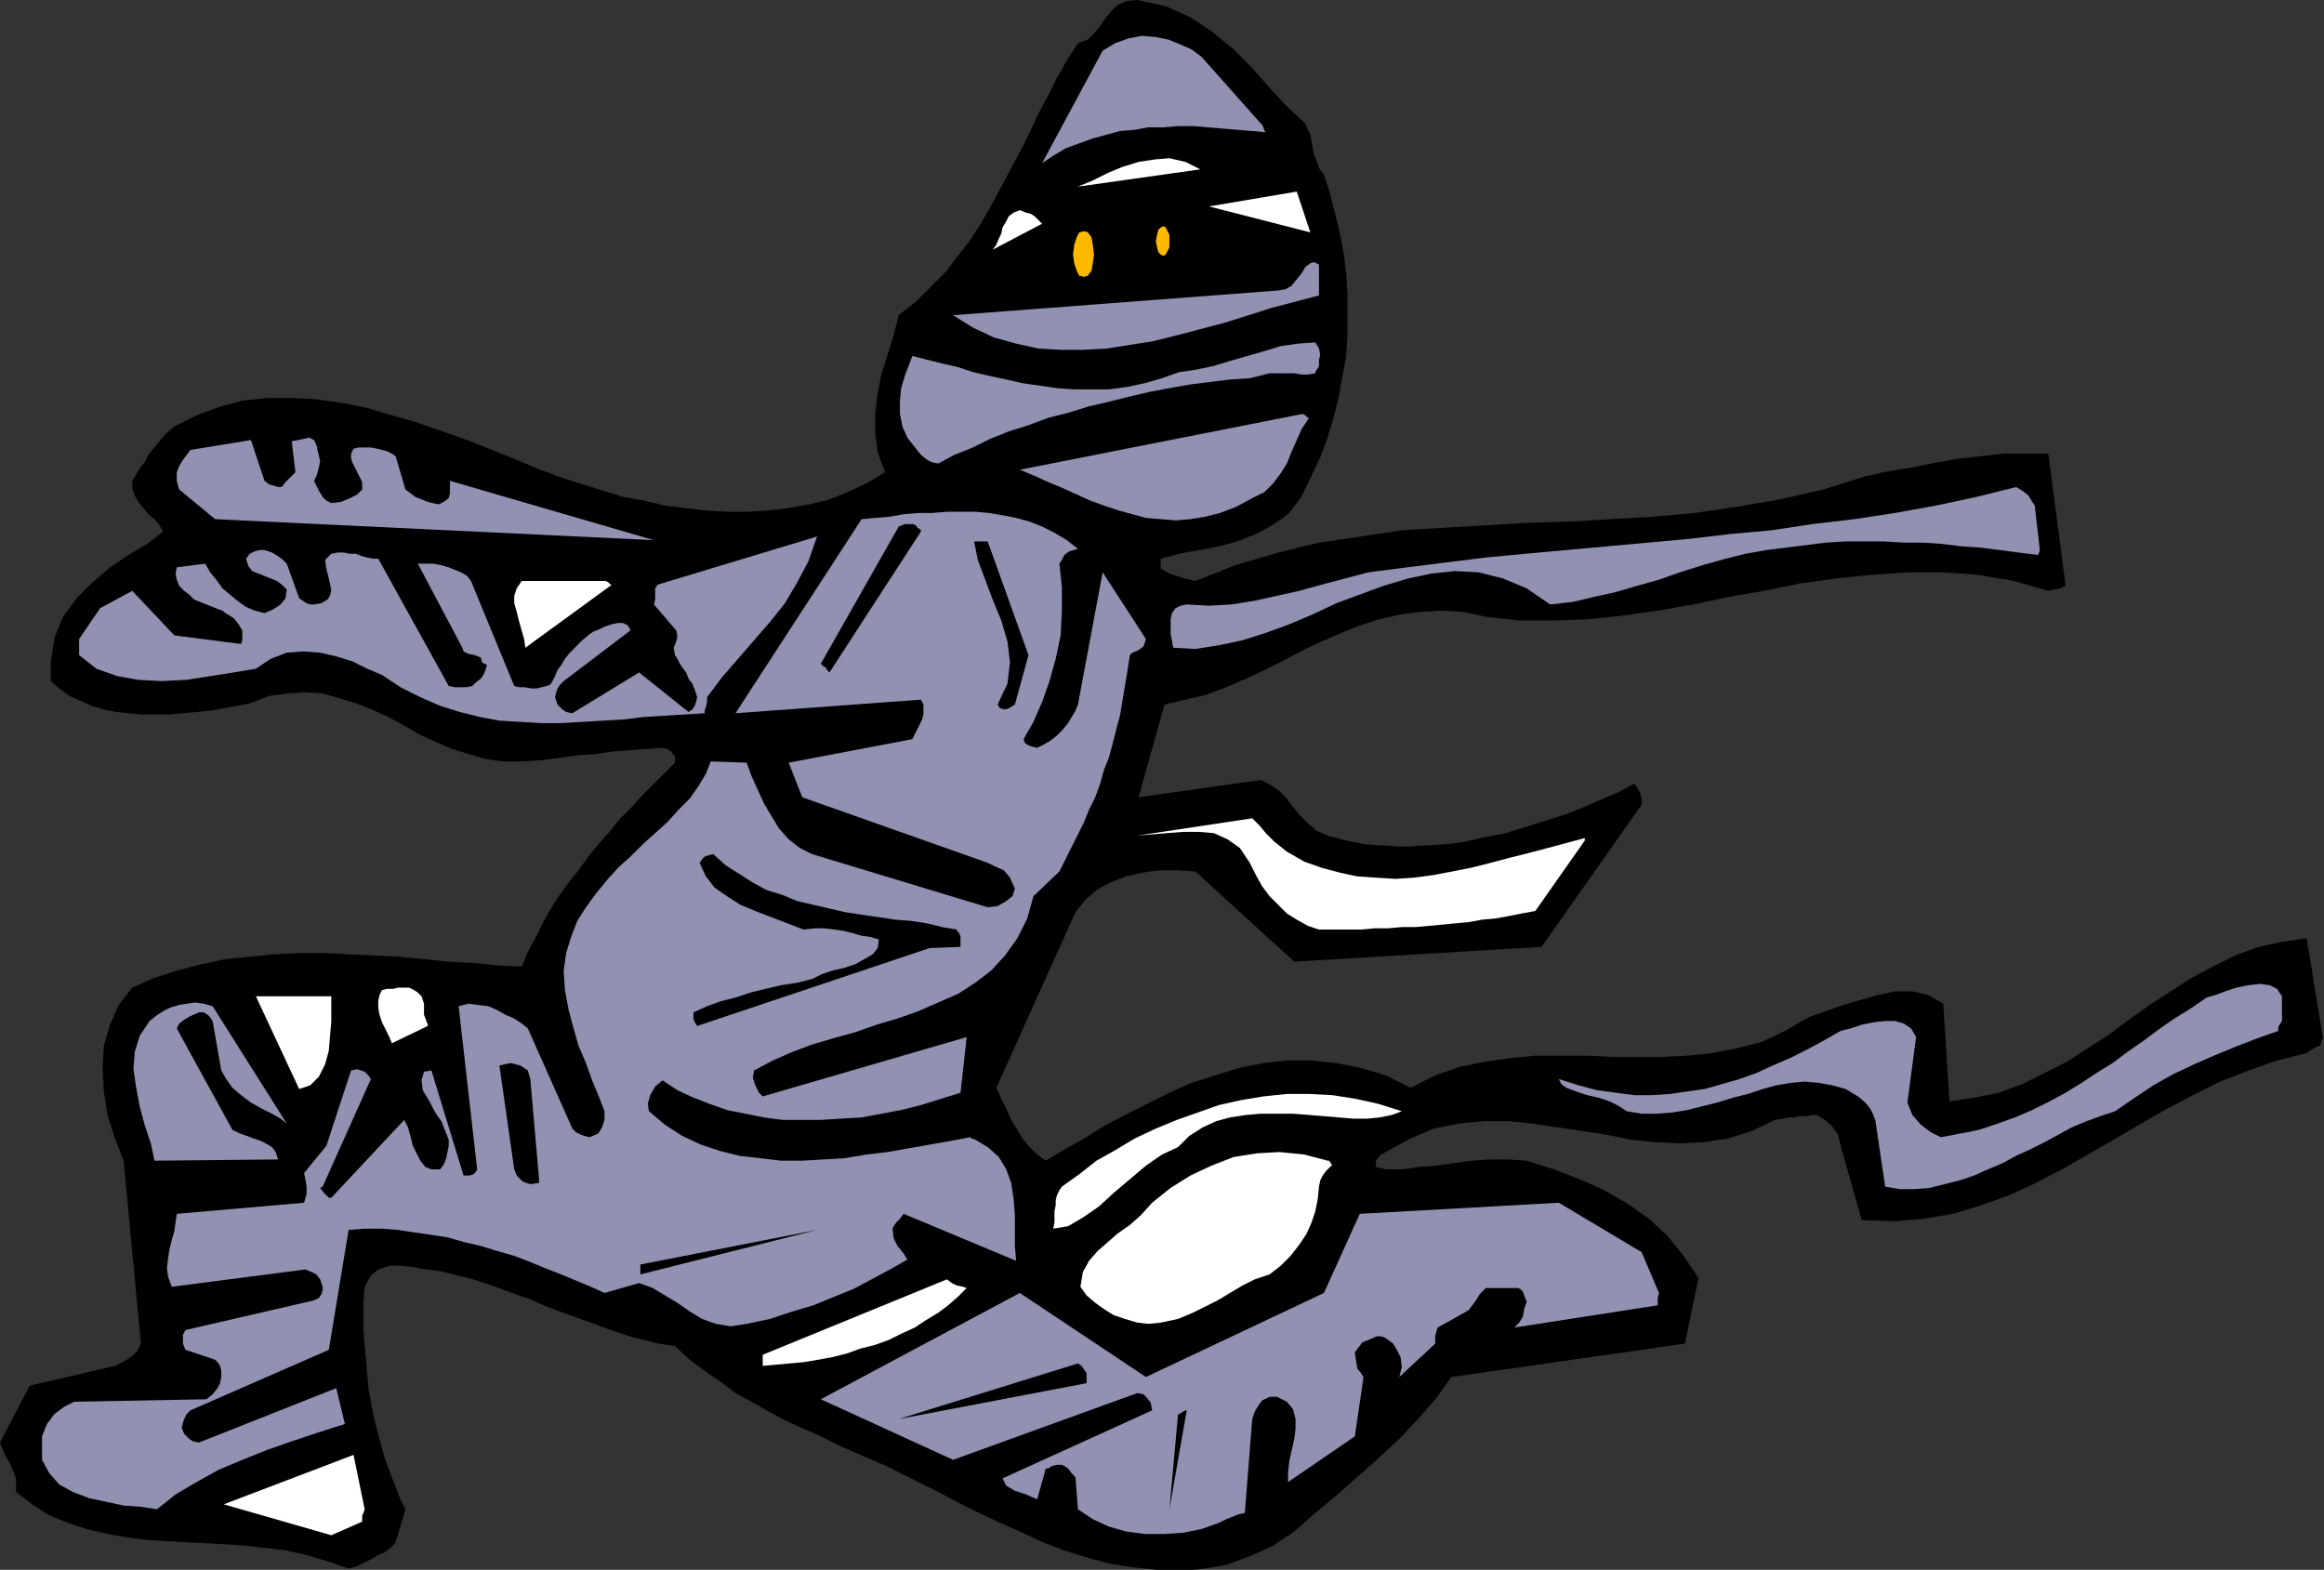 <?xml version="1.0" encoding="UTF-8" standalone="no"?>
<svg
   xmlns:dc="http://purl.org/dc/elements/1.1/"
   xmlns:cc="http://creativecommons.org/ns#"
   xmlns:rdf="http://www.w3.org/1999/02/22-rdf-syntax-ns#"
   xmlns:svg="http://www.w3.org/2000/svg"
   xmlns="http://www.w3.org/2000/svg"
   xmlns:sodipodi="http://sodipodi.sourceforge.net/DTD/sodipodi-0.dtd"
   xmlns:inkscape="http://www.inkscape.org/namespaces/inkscape"
   version="1.0"
   width="47.752mm"
   height="32.258mm"
   id="svg71"
   sodipodi:docname="AD003346.WMF">
  <rect width="100%" height="100%" fill="#333333" stroke="none"/>
  <sodipodi:namedview
     pagecolor="#ffffff"
     bordercolor="#666666"
     borderopacity="1"
     objecttolerance="10"
     gridtolerance="10"
     guidetolerance="10"
     inkscape:pageopacity="0"
     inkscape:pageshadow="2"
     inkscape:window-width="640"
     inkscape:window-height="480"
     id="namedview73" />
  <defs
     id="defs3">
    <pattern
       id="WMFhbasepattern"
       patternUnits="userSpaceOnUse"
       width="6"
       height="6"
       x="0"
       y="0" />
  </defs>
  <path
     style="fill:#000000;fill-rule:evenodd;fill-opacity:1;stroke:none;"
     d="  M 180.384,80.544   L 179.136,72.864   L 177.216,73.152   L 175.392,73.536   L 173.568,74.208   L 171.84,75.072   L 170.208,75.936   L 168.576,76.992   L 166.944,78.048   L 165.312,79.2   L 163.776,80.352   L 162.144,81.408   L 160.512,82.464   L 158.784,83.328   L 157.056,84.192   L 155.232,84.864   L 153.312,85.248   L 151.392,85.536   L 150.912,77.952   L 149.76,77.28   L 148.512,76.992   L 147.168,76.992   L 145.824,77.28   L 144.48,77.664   L 143.136,78.048   L 141.792,78.528   L 140.448,79.008   L 138.624,80.064   L 136.8,80.928   L 134.88,81.408   L 132.96,81.792   L 131.04,81.984   L 129.12,82.08   L 127.104,82.08   L 125.184,82.08   L 123.168,81.984   L 121.248,81.984   L 119.232,81.984   L 117.312,82.176   L 115.296,82.464   L 113.376,82.848   L 111.456,83.52   L 109.536,84.48   L 107.616,83.52   L 105.696,82.944   L 103.776,82.56   L 101.856,82.368   L 99.936,82.368   L 98.112,82.56   L 96.192,82.944   L 94.368,83.52   L 92.544,84.096   L 90.816,84.864   L 89.088,85.728   L 87.36,86.592   L 85.728,87.456   L 84.192,88.416   L 82.656,89.28   L 81.216,90.144   L 80.544,89.664   L 79.968,89.088   L 79.392,88.416   L 79.008,87.744   L 78.528,86.976   L 78.144,86.112   L 77.76,85.344   L 77.376,84.48   L 83.52,70.848   L 84.288,69.888   L 85.152,69.12   L 86.208,68.544   L 87.456,68.064   L 88.704,67.776   L 90.048,67.584   L 91.392,67.584   L 92.832,67.68   L 100.512,74.688   L 119.712,73.536   L 127.488,62.496   L 127.488,62.112   L 127.392,61.632   L 127.2,61.248   L 126.912,60.864   L 125.664,61.536   L 124.32,62.112   L 122.976,62.688   L 121.536,63.264   L 120,63.744   L 118.464,64.224   L 116.928,64.704   L 115.392,64.992   L 113.76,65.376   L 112.224,65.568   L 110.592,65.664   L 109.056,65.76   L 107.52,65.664   L 105.984,65.568   L 104.544,65.28   L 103.104,64.896   L 102.24,64.512   L 101.568,63.936   L 100.992,63.36   L 100.416,62.688   L 99.936,62.016   L 99.36,61.44   L 98.688,60.96   L 97.92,60.576   L 88.416,61.92   L 90.432,54.72   L 92.064,54.336   L 93.696,53.952   L 95.232,53.376   L 96.768,52.704   L 98.208,52.032   L 99.744,51.264   L 101.184,50.496   L 102.624,49.824   L 104.16,49.152   L 105.6,48.576   L 107.136,48.096   L 108.768,47.712   L 110.304,47.52   L 111.936,47.424   L 113.664,47.52   L 115.392,47.904   L 117.984,48.192   L 120.672,48.192   L 123.36,48.096   L 126.048,47.808   L 128.736,47.424   L 131.52,46.944   L 134.208,46.368   L 136.992,45.888   L 139.776,45.312   L 142.56,44.928   L 145.344,44.64   L 148.128,44.448   L 150.912,44.448   L 153.6,44.64   L 156.384,45.12   L 159.072,45.888   L 159.552,45.792   L 160.032,45.696   L 160.32,45.504   L 160.416,45.504   L 159.072,35.232   L 157.344,35.232   L 155.616,35.232   L 153.888,35.424   L 152.16,35.616   L 150.432,35.904   L 148.608,36.288   L 146.784,36.576   L 144.96,36.96   L 141.6,38.016   L 138.24,38.784   L 134.88,39.36   L 131.616,39.84   L 128.352,40.128   L 125.088,40.32   L 121.824,40.512   L 118.56,40.608   L 115.296,40.8   L 112.032,40.992   L 108.864,41.184   L 105.696,41.664   L 102.432,42.144   L 99.264,42.912   L 96,43.872   L 92.832,45.12   L 91.968,44.928   L 91.392,44.736   L 90.816,44.544   L 90.144,44.16   L 90.144,44.064   L 90.144,43.872   L 90.144,43.68   L 90.144,43.392   L 91.584,43.008   L 93.12,42.72   L 94.656,42.432   L 96.096,42.048   L 97.536,41.472   L 98.784,40.8   L 100.032,39.936   L 100.992,38.688   L 101.76,37.152   L 102.528,35.52   L 103.104,33.984   L 103.584,32.352   L 103.968,30.816   L 104.256,29.184   L 104.544,27.648   L 104.64,26.016   L 104.64,24.384   L 104.64,22.848   L 104.544,21.216   L 104.352,19.68   L 104.064,18.144   L 103.68,16.608   L 103.296,15.072   L 102.816,13.536   L 102.432,13.056   L 102.24,12.48   L 102.048,12   L 101.952,11.52   L 101.856,11.04   L 101.76,10.464   L 101.568,10.08   L 101.376,9.6   L 99.936,8.256   L 98.592,6.816   L 97.248,5.28   L 95.808,3.84   L 94.176,2.496   L 92.448,1.344   L 90.528,0.48   L 88.32,0   L 87.456,0.096   L 86.784,0.384   L 86.304,0.864   L 85.824,1.44   L 85.44,2.016   L 84.96,2.592   L 84.48,3.072   L 83.712,3.36   L 82.848,4.704   L 82.08,6.048   L 81.408,7.392   L 80.64,8.832   L 79.968,10.272   L 79.296,11.616   L 78.528,13.056   L 77.76,14.496   L 76.992,15.936   L 76.224,17.28   L 75.36,18.624   L 74.4,19.872   L 73.44,21.12   L 72.288,22.272   L 71.136,23.424   L 69.792,24.48   L 69.408,26.016   L 68.928,27.552   L 68.448,29.088   L 68.16,30.528   L 67.968,32.064   L 67.968,33.6   L 68.16,35.136   L 68.736,36.672   L 67.296,37.536   L 65.856,38.208   L 64.416,38.784   L 62.88,39.168   L 61.248,39.456   L 59.712,39.648   L 58.08,39.744   L 56.448,39.744   L 54.816,39.648   L 53.184,39.456   L 51.648,39.264   L 50.016,38.88   L 48.384,38.592   L 46.848,38.112   L 45.312,37.632   L 43.776,37.152   L 41.952,36.48   L 40.128,35.712   L 38.208,34.944   L 36.288,34.176   L 34.368,33.504   L 32.448,32.832   L 30.432,32.256   L 28.512,31.68   L 26.592,31.296   L 24.576,31.008   L 22.656,30.912   L 20.736,30.912   L 18.912,31.104   L 17.088,31.584   L 15.264,32.256   L 13.536,33.12   L 12.864,33.696   L 12.384,34.272   L 11.904,34.848   L 11.52,35.328   L 11.232,35.904   L 10.848,36.384   L 10.56,36.864   L 10.272,37.344   L 10.272,37.92   L 10.464,38.496   L 10.752,38.976   L 11.136,39.456   L 11.52,39.936   L 12,40.32   L 12.384,40.8   L 12.672,41.28   L 11.424,42.24   L 9.984,43.104   L 8.544,44.064   L 7.2,45.216   L 5.952,46.464   L 4.896,47.904   L 4.224,49.536   L 3.936,51.552   L 3.936,52.032   L 3.936,52.512   L 3.936,52.8   L 3.936,52.896   L 4.608,53.472   L 5.376,54.048   L 6.24,54.432   L 7.104,54.816   L 8.064,55.104   L 9.024,55.296   L 9.984,55.392   L 11.04,55.488   L 12.096,55.488   L 13.152,55.488   L 14.208,55.392   L 15.264,55.296   L 16.32,55.2   L 17.376,55.008   L 18.432,54.816   L 19.392,54.624   L 20.928,54.048   L 22.368,53.856   L 23.712,53.76   L 25.056,53.856   L 26.4,54.24   L 27.648,54.624   L 28.896,55.104   L 30.144,55.68   L 31.392,56.352   L 32.544,57.024   L 33.792,57.6   L 35.136,58.176   L 36.384,58.56   L 37.728,58.944   L 39.072,59.136   L 40.512,59.136   L 42.048,59.04   L 43.488,58.848   L 44.928,58.656   L 46.272,58.56   L 47.52,58.368   L 48.864,58.272   L 50.112,58.176   L 51.456,58.08   L 51.84,58.176   L 52.128,58.368   L 52.416,58.752   L 52.416,59.232   L 51.552,60.096   L 50.688,60.96   L 49.824,61.824   L 48.96,62.784   L 48.096,63.648   L 47.328,64.608   L 46.464,65.568   L 45.696,66.528   L 44.928,67.584   L 44.16,68.544   L 43.392,69.6   L 42.72,70.656   L 42.144,71.712   L 41.568,72.864   L 40.992,73.92   L 40.512,75.072   L 38.688,74.976   L 36.768,74.784   L 34.848,74.688   L 32.928,74.496   L 31.008,74.304   L 29.088,74.208   L 27.072,74.112   L 25.152,74.016   L 23.232,74.016   L 21.312,74.112   L 19.392,74.304   L 17.472,74.496   L 15.648,74.88   L 13.824,75.36   L 12,75.936   L 10.272,76.704   L 9.216,78.048   L 8.544,79.584   L 8.064,81.216   L 7.968,82.944   L 8.064,84.768   L 8.352,86.592   L 8.928,88.416   L 9.6,90.144   L 10.944,104.352   L 10.656,104.928   L 10.272,105.312   L 9.696,105.696   L 8.928,106.08   L 2.304,107.616   L 0,112.032   L 0.192,112.512   L 0.384,112.992   L 0.672,113.472   L 0.864,113.856   L 1.056,114.336   L 1.248,114.816   L 1.248,115.296   L 1.248,115.872   L 2.496,116.832   L 3.84,117.696   L 5.28,118.272   L 6.72,118.752   L 8.352,119.136   L 9.984,119.424   L 11.616,119.616   L 13.344,119.712   L 15.072,119.808   L 16.896,119.904   L 18.624,120   L 20.352,120.192   L 22.08,120.384   L 23.808,120.768   L 25.44,121.248   L 27.072,121.824   L 27.744,121.632   L 28.32,121.344   L 28.896,121.056   L 29.376,120.768   L 29.856,120.576   L 30.24,120.288   L 30.528,120   L 30.72,119.808   L 31.488,117.216   L 31.008,116.256   L 30.624,115.2   L 30.24,114.24   L 29.856,113.184   L 29.568,112.128   L 29.28,111.072   L 28.992,109.92   L 28.8,108.864   L 28.608,107.808   L 28.512,106.656   L 28.416,105.504   L 28.32,104.448   L 28.224,103.296   L 28.224,102.144   L 28.224,101.088   L 28.32,99.936   L 28.8,99.072   L 29.376,98.592   L 30.24,98.304   L 31.104,98.304   L 32.064,98.4   L 33.024,98.592   L 33.984,98.688   L 34.848,98.88   L 36,99.168   L 37.056,99.456   L 38.208,99.84   L 39.264,100.224   L 40.32,100.608   L 41.376,100.992   L 42.432,101.472   L 43.488,101.856   L 44.544,102.24   L 45.6,102.624   L 46.656,103.008   L 47.712,103.392   L 48.864,103.776   L 50.016,104.064   L 51.168,104.352   L 52.416,104.544   L 53.568,105.6   L 54.72,106.464   L 55.968,107.328   L 57.12,108.192   L 58.368,108.864   L 59.712,109.632   L 60.96,110.304   L 62.208,110.88   L 63.552,111.456   L 64.896,112.128   L 66.144,112.704   L 67.488,113.28   L 68.832,113.856   L 70.176,114.528   L 71.52,115.2   L 72.864,115.872   L 74.304,116.64   L 75.84,117.408   L 77.472,118.176   L 79.2,118.944   L 80.832,119.712   L 82.56,120.384   L 84.384,120.96   L 86.208,121.44   L 88.032,121.728   L 89.856,121.92   L 91.68,122.016   L 93.504,121.824   L 95.232,121.536   L 97.056,120.864   L 98.784,120.096   L 100.512,118.944   L 102.144,117.504   L 103.872,116.064   L 105.504,114.624   L 107.232,113.088   L 108.768,111.648   L 110.208,110.112   L 111.552,108.576   L 112.704,106.944   L 130.848,104.352   L 131.904,99.264   L 130.752,97.536   L 129.504,96   L 128.064,94.656   L 126.432,93.504   L 124.608,92.448   L 122.688,91.584   L 120.672,90.816   L 118.56,90.144   L 117.12,90.048   L 115.68,90.048   L 114.336,90.144   L 112.896,90.336   L 111.552,90.528   L 110.208,90.624   L 108.864,90.816   L 107.616,90.816   L 106.848,90.624   L 106.848,90.144   L 107.232,89.664   L 107.616,89.472   L 109.536,88.416   L 111.36,87.648   L 113.28,87.264   L 115.2,87.072   L 117.12,87.072   L 119.04,87.264   L 120.96,87.552   L 122.88,87.84   L 124.8,88.128   L 126.624,88.512   L 128.544,88.704   L 130.464,88.8   L 132.288,88.704   L 134.208,88.416   L 136.032,87.84   L 137.856,86.976   L 138.432,86.88   L 138.912,86.784   L 139.296,86.784   L 139.68,86.688   L 140.064,86.688   L 140.352,86.688   L 140.736,86.592   L 141.12,86.592   L 141.696,86.976   L 142.272,87.456   L 142.752,88.128   L 142.944,88.992   L 144.576,94.752   L 147.072,94.848   L 149.376,94.656   L 151.68,94.272   L 153.888,93.6   L 156,92.832   L 158.112,91.872   L 160.128,90.816   L 162.144,89.664   L 164.16,88.512   L 166.272,87.264   L 168.288,86.112   L 170.304,85.056   L 172.416,84   L 174.624,83.136   L 176.832,82.368   L 179.136,81.792   L 179.52,81.504   L 179.904,81.312   L 180.096,81.216   L 180.192,81.216   L 180.192,81.12   L 180.288,80.832   L 180.384,80.64   L 180.384,80.544  z "
     id="path5" />
  <path
     style="fill:#9191b2;fill-rule:evenodd;fill-opacity:1;stroke:none;"
     d="  M 177.216,79.296   L 177.216,78.816   L 177.216,78.336   L 177.216,77.952   L 177.216,77.376   L 176.832,76.8   L 176.256,76.512   L 175.488,76.416   L 174.624,76.512   L 173.664,76.704   L 172.8,76.992   L 172.032,77.28   L 171.36,77.472   L 170.112,78.336   L 168.864,79.104   L 167.616,79.968   L 166.464,80.832   L 165.216,81.696   L 164.064,82.56   L 162.816,83.328   L 161.664,84.096   L 160.416,84.864   L 159.168,85.536   L 157.824,86.208   L 156.48,86.784   L 155.136,87.264   L 153.696,87.744   L 152.256,88.032   L 150.72,88.32   L 149.952,87.936   L 149.184,87.36   L 148.512,86.592   L 148.128,85.632   L 148.8,80.544   L 148.416,79.872   L 147.84,79.488   L 147.168,79.296   L 146.4,79.296   L 145.536,79.392   L 144.576,79.584   L 143.712,79.872   L 142.944,80.064   L 141.6,80.832   L 140.352,81.504   L 139.008,82.176   L 137.664,82.752   L 136.416,83.328   L 135.072,83.808   L 133.728,84.192   L 132.384,84.576   L 131.04,84.768   L 129.696,84.96   L 128.256,85.056   L 126.912,85.056   L 125.472,84.864   L 124.032,84.672   L 122.592,84.288   L 121.056,83.808   L 121.248,84.192   L 121.632,84.48   L 122.4,84.768   L 123.264,85.056   L 124.128,85.248   L 124.992,85.536   L 125.76,85.92   L 126.336,86.304   L 127.488,86.496   L 128.64,86.496   L 129.888,86.4   L 131.04,86.208   L 132.192,85.92   L 133.344,85.632   L 134.592,85.248   L 135.744,84.96   L 136.896,84.576   L 137.952,84.288   L 139.104,84.096   L 140.16,84   L 141.216,84.096   L 142.272,84.288   L 143.328,84.576   L 144.288,85.152   L 144.864,85.632   L 145.248,86.112   L 145.44,86.496   L 145.632,86.976   L 146.4,92.16   L 147.552,92.352   L 148.704,92.352   L 149.856,92.256   L 151.008,91.968   L 152.16,91.68   L 153.312,91.296   L 154.368,90.816   L 155.52,90.336   L 156.576,89.76   L 157.632,89.28   L 158.784,88.704   L 159.84,88.128   L 160.896,87.552   L 162.048,87.072   L 163.104,86.688   L 164.256,86.304   L 165.792,85.248   L 167.232,84.288   L 168.768,83.424   L 170.4,82.656   L 171.936,81.984   L 173.568,81.312   L 175.296,80.64   L 176.928,80.064   L 176.928,79.872   L 176.928,79.776   L 177.024,79.584   L 177.216,79.296  z "
     id="path7" />
  <path
     style="fill:#9191b2;fill-rule:evenodd;fill-opacity:1;stroke:none;"
     d="  M 158.4,42.624   L 158.016,39.264   L 157.824,38.976   L 157.536,38.496   L 157.056,38.112   L 156.576,37.824   L 153.504,38.592   L 150.336,39.264   L 147.168,39.84   L 144,40.32   L 140.736,40.704   L 137.568,41.184   L 134.4,41.472   L 131.136,41.856   L 127.968,42.144   L 124.8,42.432   L 121.632,42.72   L 118.464,43.008   L 115.392,43.296   L 112.32,43.68   L 109.248,44.064   L 106.272,44.448   L 104.448,44.928   L 102.624,45.408   L 100.896,45.888   L 99.168,46.272   L 97.44,46.656   L 95.616,46.944   L 93.888,47.04   L 92.16,46.944   L 91.68,47.04   L 91.296,47.232   L 91.008,47.616   L 90.912,48.096   L 90.912,48.672   L 90.912,49.248   L 91.008,49.728   L 91.104,50.304   L 92.832,50.4   L 94.656,50.112   L 96.48,49.728   L 98.304,49.152   L 100.128,48.48   L 101.952,47.712   L 103.776,46.848   L 105.6,46.176   L 107.424,45.504   L 109.344,44.928   L 111.168,44.544   L 112.992,44.352   L 114.816,44.448   L 116.736,44.928   L 118.56,45.696   L 120.384,46.944   L 122.112,46.752   L 123.744,46.368   L 125.472,45.984   L 127.104,45.504   L 128.832,45.024   L 130.464,44.448   L 132.288,43.872   L 134.016,43.392   L 135.552,43.008   L 137.184,42.72   L 138.72,42.528   L 140.256,42.336   L 141.792,42.144   L 143.328,42.048   L 144.864,42.048   L 146.304,42.048   L 147.84,42.144   L 149.376,42.144   L 150.816,42.24   L 152.352,42.432   L 153.792,42.528   L 155.328,42.72   L 156.768,42.912   L 158.304,43.104   L 158.304,43.008   L 158.4,42.816   L 158.4,42.72   L 158.4,42.624  z "
     id="path9" />
  <path
     style="fill:#9191b2;fill-rule:evenodd;fill-opacity:1;stroke:none;"
     d="  M 128.832,100.416   L 127.488,97.248   L 121.056,93.408   L 105.6,94.272   L 102.816,100.416   L 88.992,106.944   L 79.2,100.416   L 63.744,108.672   L 74.016,113.376   L 88.32,108.192   L 88.8,108.288   L 89.088,108.576   L 89.376,108.96   L 89.472,109.536   L 77.856,114.816   L 78.144,115.392   L 78.816,115.776   L 79.68,116.064   L 80.544,116.448   L 81.216,114.048   L 81.408,114.048   L 81.696,113.856   L 82.08,113.76   L 82.464,113.76   L 82.656,113.856   L 82.944,114.048   L 83.232,114.432   L 83.52,114.72   L 83.712,117.216   L 84.864,117.984   L 86.112,118.56   L 87.456,118.944   L 88.896,119.136   L 90.432,119.136   L 91.872,119.04   L 93.312,118.752   L 94.656,118.272   L 95.232,117.984   L 95.712,117.792   L 96.192,117.6   L 96.672,117.504   L 97.248,110.208   L 97.44,109.632   L 97.728,109.152   L 98.016,108.768   L 98.592,108.48   L 98.88,108.48   L 99.168,108.48   L 99.552,108.672   L 99.936,108.864   L 100.416,109.44   L 100.608,110.208   L 100.608,110.976   L 100.512,111.744   L 100.32,112.608   L 100.128,113.472   L 100.032,114.336   L 100.032,115.104   L 105.216,111.552   L 105.888,106.944   L 105.696,106.656   L 105.408,106.272   L 105.312,105.696   L 105.216,105.024   L 105.504,104.64   L 105.792,104.256   L 106.272,104.064   L 106.944,103.776   L 107.232,103.776   L 107.52,103.872   L 107.808,104.064   L 108.192,104.352   L 108.48,104.832   L 108.768,105.408   L 108.864,106.176   L 108.672,106.944   L 111.456,104.352   L 111.456,104.16   L 111.456,103.776   L 111.552,103.392   L 111.648,103.104   L 114.048,101.76   L 114.336,101.376   L 114.624,100.992   L 114.912,100.512   L 115.392,100.032   L 117.888,100.032   L 118.08,100.128   L 118.272,100.32   L 118.368,100.608   L 118.56,101.088   L 118.368,101.664   L 118.272,102.24   L 117.984,102.72   L 117.6,103.104   L 128.736,101.376   L 128.736,101.184   L 128.736,100.992   L 128.736,100.8   L 128.832,100.416  z "
     id="path11" />
  <path
     style="fill:#ffffff;fill-rule:evenodd;fill-opacity:1;stroke:none;"
     d="  M 123.072,65.088   L 121.632,65.472   L 120.192,65.856   L 118.752,66.24   L 117.216,66.624   L 115.776,67.008   L 114.24,67.392   L 112.8,67.68   L 111.264,67.968   L 109.824,68.16   L 108.384,68.256   L 106.848,68.16   L 105.408,68.064   L 104.064,67.776   L 102.624,67.392   L 101.28,66.912   L 99.936,66.144   L 98.976,65.376   L 98.304,64.704   L 97.824,64.128   L 97.248,63.552   L 88.32,64.896   L 89.472,64.8   L 90.624,64.704   L 91.872,64.608   L 93.12,64.608   L 94.272,64.704   L 95.328,65.184   L 96.288,65.856   L 97.056,67.008   L 97.536,67.968   L 98.016,68.832   L 98.592,69.6   L 99.264,70.272   L 99.936,70.944   L 100.704,71.424   L 101.568,71.904   L 102.432,72.192   L 103.488,72.192   L 104.544,72.192   L 105.696,72.192   L 106.752,72.096   L 107.808,72.096   L 108.864,72   L 109.92,72   L 110.976,71.904   L 112.032,71.808   L 112.992,71.712   L 114.048,71.616   L 115.104,71.424   L 116.16,71.328   L 117.216,71.136   L 118.176,70.944   L 119.232,70.752   L 123.072,65.28   L 123.072,65.28   L 123.072,65.28   L 123.072,65.184   L 123.072,65.088  z "
     id="path13" />
  <path
     style="fill:#ffffff;fill-rule:evenodd;fill-opacity:1;stroke:none;"
     d="  M 108.864,86.304   L 107.04,85.728   L 105.312,85.344   L 103.488,85.056   L 101.664,84.96   L 99.936,84.96   L 98.112,85.152   L 96.384,85.44   L 94.656,85.824   L 93.024,86.4   L 91.392,86.976   L 89.76,87.648   L 88.128,88.416   L 86.688,89.28   L 85.152,90.144   L 83.808,91.2   L 82.464,92.16   L 82.272,92.448   L 82.08,92.832   L 81.984,93.216   L 81.984,93.6   L 81.888,94.08   L 81.888,94.56   L 81.888,94.944   L 81.792,95.424   L 82.944,95.232   L 84.096,94.56   L 85.344,93.696   L 86.496,92.64   L 87.744,91.584   L 88.992,90.528   L 90.24,89.664   L 91.488,89.088   L 92.352,88.224   L 93.408,87.552   L 94.464,87.072   L 95.52,86.784   L 96.768,86.592   L 97.92,86.496   L 99.168,86.496   L 100.416,86.496   L 101.664,86.592   L 102.816,86.688   L 103.968,86.784   L 105.12,86.88   L 106.176,86.88   L 107.136,86.784   L 108.096,86.592   L 108.864,86.304  z "
     id="path15" />
  <path
     style="fill:#ffffff;fill-rule:evenodd;fill-opacity:1;stroke:none;"
     d="  M 103.104,90.144   L 101.28,89.664   L 99.36,89.472   L 97.632,89.568   L 95.808,89.856   L 94.08,90.528   L 92.448,91.296   L 90.912,92.256   L 89.472,93.408   L 88.608,94.368   L 87.744,95.136   L 86.784,95.808   L 86.016,96.48   L 85.248,97.152   L 84.576,97.92   L 84.096,98.784   L 83.904,99.936   L 84.384,100.608   L 85.056,101.184   L 85.728,101.664   L 86.496,102.144   L 87.36,102.432   L 88.32,102.72   L 89.184,102.816   L 90.144,102.72   L 91.488,102.432   L 92.64,101.952   L 93.6,101.472   L 94.56,100.992   L 95.52,100.416   L 96.48,99.84   L 97.44,99.36   L 98.592,98.976   L 99.456,98.304   L 100.224,97.536   L 100.896,96.672   L 101.472,95.808   L 101.856,94.944   L 102.144,94.08   L 102.336,93.12   L 102.432,92.16   L 102.528,91.68   L 102.72,91.296   L 103.008,90.912   L 103.488,90.432   L 103.392,90.432   L 103.296,90.24   L 103.2,90.144   L 103.104,90.144  z "
     id="path17" />
  <path
     style="fill:#9191b2;fill-rule:evenodd;fill-opacity:1;stroke:none;"
     d="  M 102.432,28.32   L 102.432,27.936   L 102.528,27.552   L 102.432,27.072   L 102.144,26.592   L 100.8,26.688   L 99.456,26.88   L 98.208,27.264   L 96.864,27.648   L 95.52,28.032   L 94.272,28.416   L 92.928,28.704   L 91.584,28.896   L 90.24,29.376   L 88.896,29.76   L 87.552,30.048   L 86.112,30.24   L 84.768,30.24   L 83.424,30.24   L 82.08,30.144   L 80.736,29.952   L 79.392,29.76   L 78.144,29.472   L 76.8,29.184   L 75.552,28.896   L 74.4,28.512   L 73.152,28.224   L 72,27.936   L 70.848,27.648   L 70.56,28.416   L 70.272,29.184   L 69.984,30.144   L 69.888,31.104   L 69.888,32.16   L 70.08,33.12   L 70.464,33.984   L 71.136,34.848   L 71.52,35.328   L 72,35.712   L 72.384,35.904   L 72.864,36   L 74.112,35.328   L 75.552,34.752   L 76.896,34.08   L 78.336,33.504   L 79.872,33.024   L 81.408,32.448   L 82.944,32.064   L 84.48,31.584   L 86.112,31.2   L 87.648,30.816   L 89.28,30.432   L 90.816,30.144   L 92.448,29.856   L 93.984,29.664   L 95.52,29.472   L 97.056,29.376   L 97.824,29.184   L 98.592,28.992   L 99.264,28.992   L 99.936,28.992   L 100.512,28.992   L 101.088,29.088   L 101.568,29.088   L 102.144,28.992   L 102.144,28.896   L 102.336,28.608   L 102.432,28.416   L 102.432,28.32  z "
     id="path19" />
  <path
     style="fill:#9191b2;fill-rule:evenodd;fill-opacity:1;stroke:none;"
     d="  M 102.432,22.56   L 102.432,22.08   L 102.432,21.696   L 102.432,21.216   L 102.432,20.544   L 102.048,20.352   L 101.76,20.448   L 101.376,20.736   L 101.088,21.216   L 100.704,21.696   L 100.32,22.176   L 99.84,22.464   L 99.264,22.56   L 74.016,24.48   L 75.552,25.44   L 77.184,26.208   L 78.912,26.688   L 80.64,27.072   L 82.368,27.168   L 84.096,27.168   L 85.92,27.072   L 87.744,26.784   L 89.568,26.496   L 91.488,26.016   L 93.312,25.536   L 95.136,25.056   L 96.96,24.48   L 98.784,23.904   L 100.608,23.424   L 102.432,22.944   L 102.432,22.848   L 102.432,22.752   L 102.432,22.656   L 102.432,22.56  z "
     id="path21" />
  <path
     style="fill:#9191b2;fill-rule:evenodd;fill-opacity:1;stroke:none;"
     d="  M 101.088,32.16   L 79.2,36.48   L 80.352,36.96   L 81.408,37.44   L 82.56,37.92   L 83.616,38.4   L 84.672,38.88   L 85.728,39.264   L 86.88,39.648   L 87.936,39.936   L 88.992,40.224   L 90.144,40.32   L 91.296,40.416   L 92.448,40.32   L 93.6,40.128   L 94.752,39.84   L 96,39.36   L 97.248,38.688   L 98.208,38.208   L 98.88,37.536   L 99.456,36.768   L 99.936,36   L 100.32,35.04   L 100.704,34.176   L 101.088,33.312   L 101.664,32.448   L 101.568,32.448   L 101.376,32.256   L 101.184,32.16   L 101.088,32.16  z "
     id="path23" />
  <path
     style="fill:#ffffff;fill-rule:evenodd;fill-opacity:1;stroke:none;"
     d="  M 101.76,18.048   L 100.704,14.88   L 93.888,16.032   L 101.76,18.048  z "
     id="path25" />
  <path
     style="fill:#9191b2;fill-rule:evenodd;fill-opacity:1;stroke:none;"
     d="  M 97.92,9.6   L 93.312,4.416   L 92.544,3.84   L 91.68,3.456   L 90.72,3.072   L 89.76,2.88   L 88.704,2.784   L 87.648,2.976   L 86.592,3.36   L 85.632,3.936   L 80.928,12.672   L 81.792,12.096   L 82.752,11.52   L 83.808,11.136   L 84.864,10.752   L 85.92,10.464   L 86.976,10.176   L 88.128,10.08   L 89.184,9.888   L 90.336,9.888   L 91.488,9.792   L 92.64,9.792   L 93.792,9.888   L 94.944,9.984   L 96.096,10.08   L 97.248,10.176   L 98.304,10.272   L 98.208,10.176   L 98.112,9.888   L 98.016,9.696   L 97.92,9.6  z "
     id="path27" />
  <path
     style="fill:#000000;fill-rule:evenodd;fill-opacity:1;stroke:none;"
     d="  M 97.344,20.16   L 96.384,19.776   L 95.424,19.392   L 94.368,19.008   L 93.312,18.72   L 92.256,18.432   L 91.104,18.144   L 90.048,17.952   L 88.896,17.76   L 87.744,17.664   L 86.688,17.664   L 85.536,17.76   L 84.48,17.952   L 83.424,18.144   L 82.464,18.528   L 81.504,19.008   L 80.544,19.584   L 79.488,20.736   L 79.104,21.216   L 78.912,21.408   L 78.432,21.888   L 97.344,20.16  z "
     id="path29" />
  <path
     style="fill:#ffffff;fill-rule:evenodd;fill-opacity:1;stroke:none;"
     d="  M 93.216,13.152   L 92.064,12.576   L 90.816,12.288   L 89.664,12.384   L 88.416,12.576   L 87.168,12.96   L 86.016,13.44   L 84.864,14.016   L 83.712,14.496   L 93.216,13.152  z "
     id="path31" />
  <path
     style="fill:#000000;fill-rule:evenodd;fill-opacity:1;stroke:none;"
     d="  M 92.16,109.536   L 92.064,109.536   L 91.872,109.632   L 91.584,109.824   L 91.488,109.824   L 90.816,117.216   L 92.16,109.536  z "
     id="path33" />
  <path
     style="fill:#9191b2;fill-rule:evenodd;fill-opacity:1;stroke:none;"
     d="  M 88.992,49.632   L 85.632,44.448   L 83.712,54.72   L 83.52,55.2   L 83.232,55.68   L 82.944,56.16   L 82.56,56.64   L 82.08,57.12   L 81.6,57.504   L 81.12,57.792   L 80.544,58.08   L 80.16,57.984   L 79.872,57.888   L 79.584,57.696   L 79.488,57.408   L 80.256,56.064   L 80.928,54.528   L 81.504,52.896   L 81.984,51.168   L 82.368,49.344   L 82.464,47.52   L 82.464,45.6   L 82.272,43.776   L 82.464,43.488   L 82.656,43.104   L 83.04,42.816   L 83.712,42.624   L 82.848,41.952   L 81.888,41.376   L 80.928,40.896   L 79.968,40.512   L 78.912,40.224   L 77.952,40.032   L 76.8,39.84   L 75.744,39.744   L 74.688,39.744   L 73.536,39.744   L 72.384,39.84   L 71.328,39.84   L 70.176,39.936   L 69.12,40.128   L 67.968,40.224   L 66.912,40.32   L 57.12,55.392   L 71.52,54.336   L 71.712,54.72   L 71.712,55.104   L 71.712,55.488   L 71.616,55.872   L 71.424,56.256   L 71.232,56.64   L 71.04,57.024   L 70.848,57.408   L 61.248,59.232   L 62.304,61.92   L 76.704,67.008   L 77.28,67.296   L 77.952,67.584   L 78.432,68.16   L 78.816,69.024   L 78.624,69.6   L 78.144,69.984   L 77.472,70.368   L 76.704,70.464   L 63.072,66.336   L 62.112,65.856   L 61.248,65.184   L 60.48,64.32   L 59.904,63.36   L 59.328,62.4   L 58.848,61.344   L 58.368,60.288   L 57.984,59.232   L 55.2,59.136   L 54.816,60.096   L 54.24,61.056   L 53.568,62.016   L 52.704,62.88   L 51.84,63.84   L 50.88,64.704   L 49.92,65.568   L 48.96,66.528   L 48,67.392   L 47.136,68.352   L 46.272,69.408   L 45.504,70.464   L 44.832,71.52   L 44.352,72.768   L 43.968,74.016   L 43.776,75.36   L 43.872,76.896   L 44.16,78.432   L 44.544,79.872   L 44.928,81.216   L 45.504,82.56   L 45.984,83.904   L 46.464,85.056   L 46.944,86.304   L 46.944,86.976   L 46.752,87.552   L 46.464,88.032   L 45.792,88.32   L 45.408,88.224   L 45.12,88.128   L 44.736,87.936   L 44.448,87.648   L 40.992,79.872   L 40.512,79.488   L 39.936,79.104   L 39.264,78.816   L 38.592,78.432   L 37.92,78.144   L 37.152,78.048   L 36.384,77.952   L 35.616,78.144   L 37.056,90.816   L 36.96,91.008   L 36.768,91.2   L 36.48,91.296   L 36,91.296   L 33.504,83.136   L 32.928,83.232   L 32.736,83.904   L 32.832,84.672   L 33.12,85.152   L 33.408,85.632   L 33.696,86.208   L 33.984,86.688   L 34.272,87.072   L 34.464,87.552   L 34.656,88.032   L 34.848,88.512   L 34.848,88.992   L 34.752,89.472   L 34.656,89.952   L 34.464,90.432   L 34.176,90.816   L 33.504,90.816   L 33.024,90.624   L 32.64,90.144   L 32.352,89.568   L 32.064,88.992   L 31.872,88.224   L 31.68,87.552   L 31.392,86.976   L 25.728,93.024   L 25.536,93.024   L 25.152,92.64   L 24.864,92.256   L 25.056,92.16   L 28.8,83.808   L 28.608,83.52   L 28.32,83.232   L 27.744,83.04   L 27.264,83.136   L 25.344,88.992   L 23.616,91.104   L 23.712,91.584   L 23.808,92.16   L 23.808,92.736   L 23.616,93.408   L 13.728,94.272   L 13.632,94.944   L 13.536,95.616   L 13.344,96.288   L 13.152,97.056   L 13.056,97.728   L 12.96,98.496   L 13.056,99.168   L 13.344,99.936   L 23.712,98.592   L 24.192,98.784   L 24.576,98.976   L 24.864,99.36   L 25.056,99.936   L 25.056,100.224   L 24.96,100.512   L 24.768,100.8   L 24.384,100.992   L 14.4,103.296   L 14.208,103.68   L 14.208,103.968   L 14.208,104.352   L 14.4,104.832   L 16.704,105.6   L 16.896,105.792   L 17.088,106.08   L 17.184,106.464   L 17.184,106.944   L 17.088,107.424   L 16.896,107.808   L 16.512,108.288   L 16.032,108.672   L 5.76,108.864   L 4.992,109.248   L 4.224,109.824   L 3.648,110.592   L 3.264,111.552   L 3.264,111.936   L 3.264,112.32   L 3.264,112.8   L 3.264,113.376   L 3.84,114.432   L 4.608,115.296   L 5.664,115.872   L 6.912,116.352   L 8.256,116.64   L 9.6,116.928   L 10.944,117.024   L 12.192,117.216   L 13.632,116.064   L 15.264,115.104   L 16.992,114.144   L 18.816,113.376   L 20.736,112.608   L 22.656,111.936   L 24.672,111.264   L 26.784,110.592   L 26.112,107.808   L 15.456,112.032   L 14.976,111.936   L 14.688,111.744   L 14.304,111.36   L 14.112,110.88   L 14.208,110.496   L 14.304,110.208   L 14.496,109.824   L 14.784,109.536   L 25.536,104.832   L 27.072,95.52   L 28.32,95.424   L 29.664,95.424   L 30.912,95.52   L 32.16,95.712   L 33.504,95.904   L 34.752,96.096   L 36.096,96.48   L 37.344,96.768   L 38.592,97.152   L 39.936,97.536   L 41.184,98.016   L 42.336,98.496   L 43.584,98.976   L 44.736,99.456   L 45.888,99.936   L 46.944,100.416   L 49.632,99.648   L 50.688,100.032   L 51.648,100.608   L 52.608,101.184   L 53.568,101.856   L 54.528,102.432   L 55.584,102.816   L 56.736,103.008   L 57.984,102.816   L 59.808,102.432   L 61.536,101.856   L 63.168,101.376   L 64.8,100.704   L 66.24,100.128   L 67.68,99.36   L 69.12,98.592   L 70.464,97.824   L 70.176,97.344   L 69.696,96.768   L 69.408,96.192   L 69.312,95.424   L 69.408,95.232   L 69.6,94.944   L 69.888,94.656   L 70.176,94.272   L 78.912,97.92   L 78.816,96.768   L 78.816,95.616   L 78.816,94.368   L 78.72,93.12   L 78.528,91.872   L 78.144,90.816   L 77.568,89.856   L 76.704,89.088   L 76.224,88.8   L 75.744,88.512   L 75.456,88.416   L 75.36,88.32   L 73.824,88.608   L 72.192,88.896   L 70.56,89.184   L 68.928,89.472   L 67.296,89.664   L 65.568,89.952   L 63.936,90.048   L 62.304,90.144   L 60.672,90.144   L 59.04,89.952   L 57.408,89.76   L 55.872,89.376   L 54.432,88.896   L 52.992,88.224   L 51.648,87.36   L 50.4,86.304   L 50.304,85.728   L 50.496,85.056   L 50.88,84.384   L 51.456,83.904   L 52.608,84.672   L 53.856,85.248   L 55.104,85.728   L 56.448,86.208   L 57.888,86.496   L 59.328,86.784   L 60.768,86.976   L 62.304,86.976   L 63.744,86.976   L 65.28,86.88   L 66.912,86.784   L 68.448,86.496   L 69.984,86.208   L 71.52,85.824   L 73.056,85.344   L 74.592,84.864   L 75.072,80.544   L 59.232,85.152   L 58.944,84.864   L 58.656,84.288   L 58.464,83.712   L 58.56,83.136   L 60,82.368   L 61.536,81.696   L 63.072,81.12   L 64.704,80.64   L 66.432,80.16   L 68.064,79.584   L 69.696,79.104   L 71.328,78.528   L 72.864,77.856   L 74.4,77.184   L 75.744,76.32   L 76.992,75.36   L 78.048,74.208   L 79.008,72.864   L 79.776,71.328   L 80.256,69.6   L 82.272,67.68   L 82.752,66.72   L 83.232,65.76   L 83.712,64.8   L 84.192,63.84   L 84.576,62.88   L 85.056,61.92   L 85.44,60.864   L 85.728,59.808   L 86.112,58.848   L 86.4,57.792   L 86.688,56.64   L 86.976,55.584   L 87.168,54.432   L 87.36,53.28   L 87.552,52.128   L 87.744,50.88   L 87.936,50.688   L 88.416,50.496   L 88.8,50.208   L 88.992,49.632  z "
     id="path35" />
  <path
     style="fill:#000000;fill-rule:evenodd;fill-opacity:1;stroke:none;"
     d="  M 84.384,106.944   L 84.384,106.656   L 84.192,106.368   L 84,106.08   L 83.712,105.888   L 69.792,110.208   L 84.384,107.424   L 84.384,107.328   L 84.384,107.136   L 84.384,107.04   L 84.384,106.944  z "
     id="path37" />
  <path
     style="fill:#ffffff;fill-rule:evenodd;fill-opacity:1;stroke:none;"
     d="  M 80.544,16.992   L 80.352,16.8   L 80.064,16.608   L 79.68,16.512   L 79.2,16.32   L 78.72,16.512   L 78.336,16.8   L 78.144,17.184   L 77.856,17.664   L 77.76,18.144   L 77.568,18.528   L 77.376,19.008   L 77.088,19.392   L 80.928,17.376   L 80.832,17.28   L 80.736,17.184   L 80.64,17.088   L 80.544,16.992  z "
     id="path39" />
  <path
     style="fill:#000000;fill-rule:evenodd;fill-opacity:1;stroke:none;"
     d="  M 79.872,50.88   L 76.704,42.048   L 76.512,42.048   L 76.224,42.048   L 75.936,42.048   L 75.648,42.048   L 75.936,43.488   L 76.512,45.024   L 77.088,46.56   L 77.76,48.192   L 78.24,49.824   L 78.432,51.456   L 78.24,53.088   L 77.472,54.72   L 77.664,55.008   L 78.048,55.104   L 78.336,55.008   L 78.816,54.72   L 79.872,50.88  z "
     id="path41" />
  <path
     style="fill:#ffffff;fill-rule:evenodd;fill-opacity:1;stroke:none;"
     d="  M 75.072,100.032   L 74.784,99.936   L 74.304,99.84   L 73.92,99.648   L 73.536,99.36   L 59.232,105.216   L 59.232,105.408   L 59.232,105.6   L 59.232,105.792   L 59.232,106.08   L 60.288,105.984   L 61.344,105.888   L 62.4,105.792   L 63.552,105.6   L 64.608,105.408   L 65.76,105.12   L 66.816,104.736   L 67.968,104.448   L 69.024,104.064   L 69.984,103.584   L 71.04,103.104   L 71.904,102.528   L 72.864,101.952   L 73.632,101.376   L 74.4,100.704   L 75.072,100.032  z "
     id="path43" />
  <path
     style="fill:#000000;fill-rule:evenodd;fill-opacity:1;stroke:none;"
     d="  M 74.592,72.864   L 74.592,72.768   L 74.496,72.48   L 74.304,72.288   L 74.304,72.192   L 73.152,72   L 72,71.712   L 70.752,71.52   L 69.504,71.424   L 68.256,71.232   L 66.912,71.04   L 65.664,70.848   L 64.416,70.56   L 63.168,70.272   L 61.92,69.984   L 60.768,69.504   L 59.52,69.12   L 58.464,68.544   L 57.408,67.872   L 56.352,67.2   L 55.392,66.336   L 55.008,66.432   L 54.72,66.528   L 54.528,66.72   L 54.336,67.008   L 54.816,68.064   L 55.488,68.928   L 56.448,69.6   L 57.504,70.272   L 58.656,70.752   L 59.904,71.232   L 61.152,71.712   L 62.4,72.192   L 63.264,72.096   L 64.032,72.096   L 64.8,72.192   L 65.472,72.288   L 66.24,72.48   L 66.912,72.672   L 67.584,72.768   L 68.256,72.96   L 68.16,73.632   L 67.776,74.112   L 67.104,74.496   L 66.432,74.88   L 65.568,75.168   L 64.704,75.36   L 63.84,75.648   L 63.072,76.032   L 61.92,76.32   L 60.672,76.512   L 59.424,76.8   L 58.272,77.088   L 57.12,77.472   L 55.968,77.76   L 54.912,78.144   L 53.856,78.624   L 53.856,78.816   L 53.856,79.104   L 53.952,79.392   L 54.144,79.68   L 72.192,73.632   L 74.592,73.536   L 74.592,73.44   L 74.592,73.152   L 74.592,72.96   L 74.592,72.864  z "
     id="path45" />
  <path
     style="fill:#000000;fill-rule:evenodd;fill-opacity:1;stroke:none;"
     d="  M 71.52,41.28   L 71.52,41.184   L 71.424,41.088   L 71.232,40.992   L 71.232,40.896   L 70.944,40.704   L 70.656,40.704   L 70.272,40.704   L 69.792,40.896   L 63.744,51.552   L 63.936,51.744   L 64.128,51.84   L 64.224,52.032   L 64.416,52.224   L 71.52,41.28  z "
     id="path47" />
  <path
     style="fill:#000000;fill-rule:evenodd;fill-opacity:1;stroke:none;"
     d="  M 63.456,95.52   L 49.728,98.208   L 49.728,98.304   L 49.728,98.496   L 49.728,98.688   L 49.728,98.976   L 63.456,95.52  z "
     id="path49" />
  <path
     style="fill:#9191b2;fill-rule:evenodd;fill-opacity:1;stroke:none;"
     d="  M 63.456,41.664   L 51.072,45.408   L 50.88,45.696   L 50.88,46.176   L 50.88,46.56   L 50.784,46.944   L 52.512,48.96   L 52.608,49.44   L 52.512,49.824   L 52.32,50.304   L 52.416,50.88   L 52.608,51.168   L 52.8,51.552   L 52.992,51.84   L 53.28,52.224   L 53.472,52.704   L 53.76,53.088   L 53.952,53.568   L 54.144,54.144   L 54.048,54.528   L 53.952,54.816   L 53.76,55.104   L 53.472,55.296   L 49.632,52.224   L 44.448,55.392   L 43.968,55.296   L 43.68,55.104   L 43.296,54.72   L 43.104,54.144   L 43.2,53.76   L 43.296,53.472   L 43.488,53.184   L 43.776,52.896   L 48.96,48.96   L 48.768,48.576   L 48.384,48.384   L 48,48.384   L 47.52,48.48   L 46.944,48.672   L 46.56,48.864   L 46.08,49.056   L 45.792,49.248   L 45.216,49.728   L 44.64,50.304   L 44.256,50.688   L 43.872,51.168   L 43.584,51.648   L 43.296,52.032   L 43.104,52.512   L 42.912,52.896   L 42.72,53.184   L 42.432,53.28   L 42.048,53.376   L 41.664,53.472   L 41.28,53.472   L 40.8,53.376   L 40.32,53.376   L 39.936,53.28   L 36.576,45.12   L 36.288,44.736   L 35.808,44.448   L 35.328,44.256   L 34.848,44.064   L 34.176,43.872   L 33.6,43.776   L 33.024,43.776   L 32.448,43.776   L 35.904,50.304   L 36,50.592   L 36.384,50.784   L 36.864,50.88   L 37.344,51.072   L 37.44,51.456   L 37.632,51.552   L 37.824,51.648   L 37.632,52.224   L 37.536,52.416   L 37.344,52.704   L 36.96,52.992   L 36.672,53.28   L 36.192,53.376   L 35.808,53.376   L 35.328,53.376   L 34.848,53.28   L 29.376,43.392   L 28.992,43.392   L 28.512,43.296   L 28.128,43.2   L 27.648,43.008   L 27.168,43.008   L 26.688,42.912   L 26.208,42.912   L 25.728,43.008   L 25.248,43.488   L 25.344,44.16   L 25.536,44.928   L 25.728,45.792   L 25.632,46.272   L 25.44,46.56   L 24.96,46.848   L 24.384,46.944   L 24.096,46.944   L 23.808,46.848   L 23.52,46.656   L 23.232,46.464   L 22.272,43.776   L 21.984,43.488   L 21.6,43.2   L 21.12,42.912   L 20.544,42.72   L 20.16,42.72   L 19.776,42.816   L 19.392,43.008   L 19.104,43.392   L 19.296,43.968   L 19.584,44.352   L 20.064,44.544   L 20.544,44.736   L 21.024,44.928   L 21.504,45.12   L 21.888,45.408   L 22.272,45.792   L 22.176,46.464   L 21.792,46.944   L 21.216,47.328   L 20.544,47.616   L 19.776,47.424   L 19.104,47.136   L 18.432,46.656   L 17.856,46.176   L 17.28,45.696   L 16.8,45.024   L 16.32,44.448   L 15.936,43.776   L 13.728,44.064   L 13.632,44.544   L 13.728,45.024   L 13.92,45.504   L 14.304,45.888   L 14.688,46.176   L 15.072,46.56   L 15.552,46.752   L 16.032,46.944   L 16.512,47.136   L 16.992,47.328   L 17.28,47.424   L 17.376,47.52   L 17.664,47.712   L 18.144,48   L 18.528,48.48   L 18.816,48.96   L 18.816,49.152   L 18.816,49.44   L 18.816,49.728   L 18.72,50.016   L 13.536,49.344   L 10.272,45.888   L 7.776,47.232   L 6.144,49.632   L 6.144,49.824   L 6.144,50.208   L 6.144,50.592   L 6.144,50.88   L 7.488,51.936   L 9.12,52.512   L 10.752,52.8   L 12.576,52.896   L 14.496,52.8   L 16.32,52.512   L 18.144,52.224   L 19.872,51.936   L 21.024,51.168   L 22.272,50.688   L 23.52,50.592   L 24.864,50.688   L 26.112,50.976   L 27.36,51.36   L 28.512,51.936   L 29.664,52.416   L 31.104,53.376   L 32.64,54.144   L 34.176,54.816   L 35.712,55.296   L 37.248,55.68   L 38.784,55.968   L 40.416,56.064   L 42.048,56.16   L 43.584,56.16   L 45.216,56.064   L 46.848,55.968   L 48.48,55.872   L 50.016,55.68   L 51.648,55.584   L 53.184,55.488   L 54.72,55.392   L 54.72,55.2   L 54.816,54.912   L 54.912,54.528   L 54.912,54.144   L 56.064,52.608   L 57.312,51.168   L 58.56,49.728   L 59.808,48.288   L 60.96,46.848   L 61.92,45.216   L 62.784,43.584   L 63.456,41.664  z "
     id="path51" />
  <path
     style="fill:#9191b2;fill-rule:evenodd;fill-opacity:1;stroke:none;"
     d="  M 50.784,41.952   L 34.944,37.344   L 34.944,37.632   L 34.944,37.92   L 34.944,38.304   L 34.848,38.688   L 34.464,38.976   L 34.08,39.168   L 33.6,39.072   L 33.216,38.976   L 32.736,38.784   L 32.256,38.592   L 31.872,38.304   L 31.488,38.016   L 30.72,35.424   L 30.432,35.232   L 30.048,35.04   L 29.664,34.944   L 29.28,34.848   L 28.8,34.752   L 28.32,34.752   L 27.84,34.752   L 27.456,34.848   L 27.264,35.232   L 27.264,35.616   L 27.36,35.904   L 27.552,36.288   L 27.744,36.672   L 27.936,37.056   L 28.128,37.44   L 28.128,38.016   L 27.744,38.4   L 27.168,38.688   L 26.496,38.976   L 25.728,39.072   L 25.344,38.88   L 25.056,38.592   L 24.768,38.112   L 24.384,37.344   L 24.576,36.96   L 24.672,36.672   L 24.768,36.288   L 24.864,35.808   L 24.768,35.424   L 24.672,35.04   L 24.576,34.56   L 24.384,34.176   L 24,33.984   L 23.616,34.08   L 23.136,34.176   L 22.656,34.272   L 22.944,36.672   L 22.752,36.864   L 22.464,37.152   L 22.176,37.44   L 21.888,37.824   L 21.6,37.824   L 21.312,37.728   L 20.928,37.632   L 20.544,37.344   L 19.488,34.176   L 14.784,34.944   L 14.496,35.328   L 14.208,35.712   L 13.92,36.192   L 13.728,36.672   L 13.728,36.96   L 13.728,37.344   L 13.824,37.728   L 13.92,38.016   L 16.704,40.32   L 50.784,41.952  z "
     id="path53" />
  <path
     style="fill:#ffffff;fill-rule:evenodd;fill-opacity:1;stroke:none;"
     d="  M 46.944,45.12   L 40.512,45.12   L 40.128,45.696   L 39.936,46.272   L 39.936,46.848   L 40.128,47.52   L 40.32,48.288   L 40.512,48.96   L 40.704,49.632   L 40.8,50.304   L 47.52,45.408   L 47.424,45.408   L 47.232,45.216   L 47.04,45.12   L 46.944,45.12  z "
     id="path55" />
  <path
     style="fill:#000000;fill-rule:evenodd;fill-opacity:1;stroke:none;"
     d="  M 41.856,91.488   L 41.184,83.808   L 40.992,83.136   L 40.416,82.752   L 39.648,82.56   L 38.784,82.752   L 39.936,90.816   L 40.128,91.296   L 40.608,91.776   L 41.184,91.968   L 41.856,91.872   L 41.856,91.776   L 41.856,91.68   L 41.856,91.584   L 41.856,91.488  z "
     id="path57" />
  <path
     style="fill:#ffffff;fill-rule:evenodd;fill-opacity:1;stroke:none;"
     d="  M 33.12,79.296   L 32.928,78.816   L 32.928,78.336   L 32.928,77.952   L 32.736,77.376   L 32.448,77.088   L 32.16,76.896   L 31.776,76.704   L 31.392,76.704   L 30.912,76.704   L 30.528,76.8   L 30.048,76.8   L 29.664,76.896   L 29.472,77.28   L 29.376,77.76   L 29.376,78.24   L 29.472,78.816   L 29.664,79.392   L 29.952,79.968   L 30.24,80.544   L 30.432,81.024   L 33.216,79.68   L 33.216,79.584   L 33.216,79.488   L 33.12,79.392   L 33.12,79.296  z "
     id="path59" />
  <path
     style="fill:#ffffff;fill-rule:evenodd;fill-opacity:1;stroke:none;"
     d="  M 28.32,117.216   L 27.456,112.992   L 17.376,116.832   L 25.728,119.232   L 28.128,118.176   L 28.128,117.984   L 28.128,117.696   L 28.224,117.504   L 28.32,117.216  z "
     id="path61" />
  <path
     style="fill:#ffffff;fill-rule:evenodd;fill-opacity:1;stroke:none;"
     d="  M 25.728,77.376   L 19.872,77.376   L 23.232,84.576   L 24.096,84.288   L 24.768,83.616   L 25.248,82.656   L 25.536,81.6   L 25.632,80.448   L 25.728,79.296   L 25.728,78.24   L 25.728,77.376  z "
     id="path63" />
  <path
     style="fill:#9191b2;fill-rule:evenodd;fill-opacity:1;stroke:none;"
     d="  M 22.272,87.264   L 16.512,78.144   L 15.84,77.952   L 15.168,77.856   L 14.496,77.952   L 13.92,78.048   L 13.248,78.24   L 12.672,78.528   L 12.096,78.912   L 11.616,79.296   L 10.848,80.448   L 10.464,81.696   L 10.368,83.04   L 10.56,84.384   L 10.848,85.92   L 11.232,87.36   L 11.712,88.8   L 12,90.144   L 21.6,90.048   L 21.408,89.472   L 21.12,89.088   L 20.64,88.8   L 20.256,88.608   L 19.68,88.416   L 19.2,88.224   L 18.624,88.032   L 18.048,87.744   L 13.728,79.872   L 13.92,79.488   L 14.304,79.2   L 14.784,78.912   L 15.456,78.624   L 15.84,78.624   L 16.128,78.816   L 16.32,79.008   L 16.512,79.296   L 17.184,83.136   L 17.568,83.808   L 18.048,84.48   L 18.72,85.056   L 19.488,85.632   L 20.352,86.112   L 21.12,86.496   L 21.792,86.88   L 22.272,87.264  z "
     id="path65" />
  <path
     style="fill:#ffba00;fill-rule:evenodd;fill-opacity:1;stroke:none;"
     d="  M 84.192,17.952   L 84.48,18.048   L 84.768,18.432   L 84.864,19.008   L 84.96,19.776   L 84.864,20.448   L 84.768,21.024   L 84.48,21.408   L 84.192,21.504   L 83.808,21.408   L 83.616,21.024   L 83.424,20.448   L 83.328,19.776   L 83.424,19.008   L 83.616,18.432   L 83.808,18.048   L 84.192,17.952  z "
     id="path67" />
  <path
     style="fill:#ffba00;fill-rule:evenodd;fill-opacity:1;stroke:none;"
     d="  M 90.336,17.568   L 90.528,17.664   L 90.624,17.856   L 90.816,18.24   L 90.816,18.72   L 90.816,19.2   L 90.624,19.584   L 90.528,19.776   L 90.336,19.872   L 90.144,19.776   L 89.952,19.584   L 89.856,19.2   L 89.76,18.72   L 89.856,18.24   L 89.952,17.856   L 90.144,17.664   L 90.336,17.568  z "
     id="path69" />
</svg>
